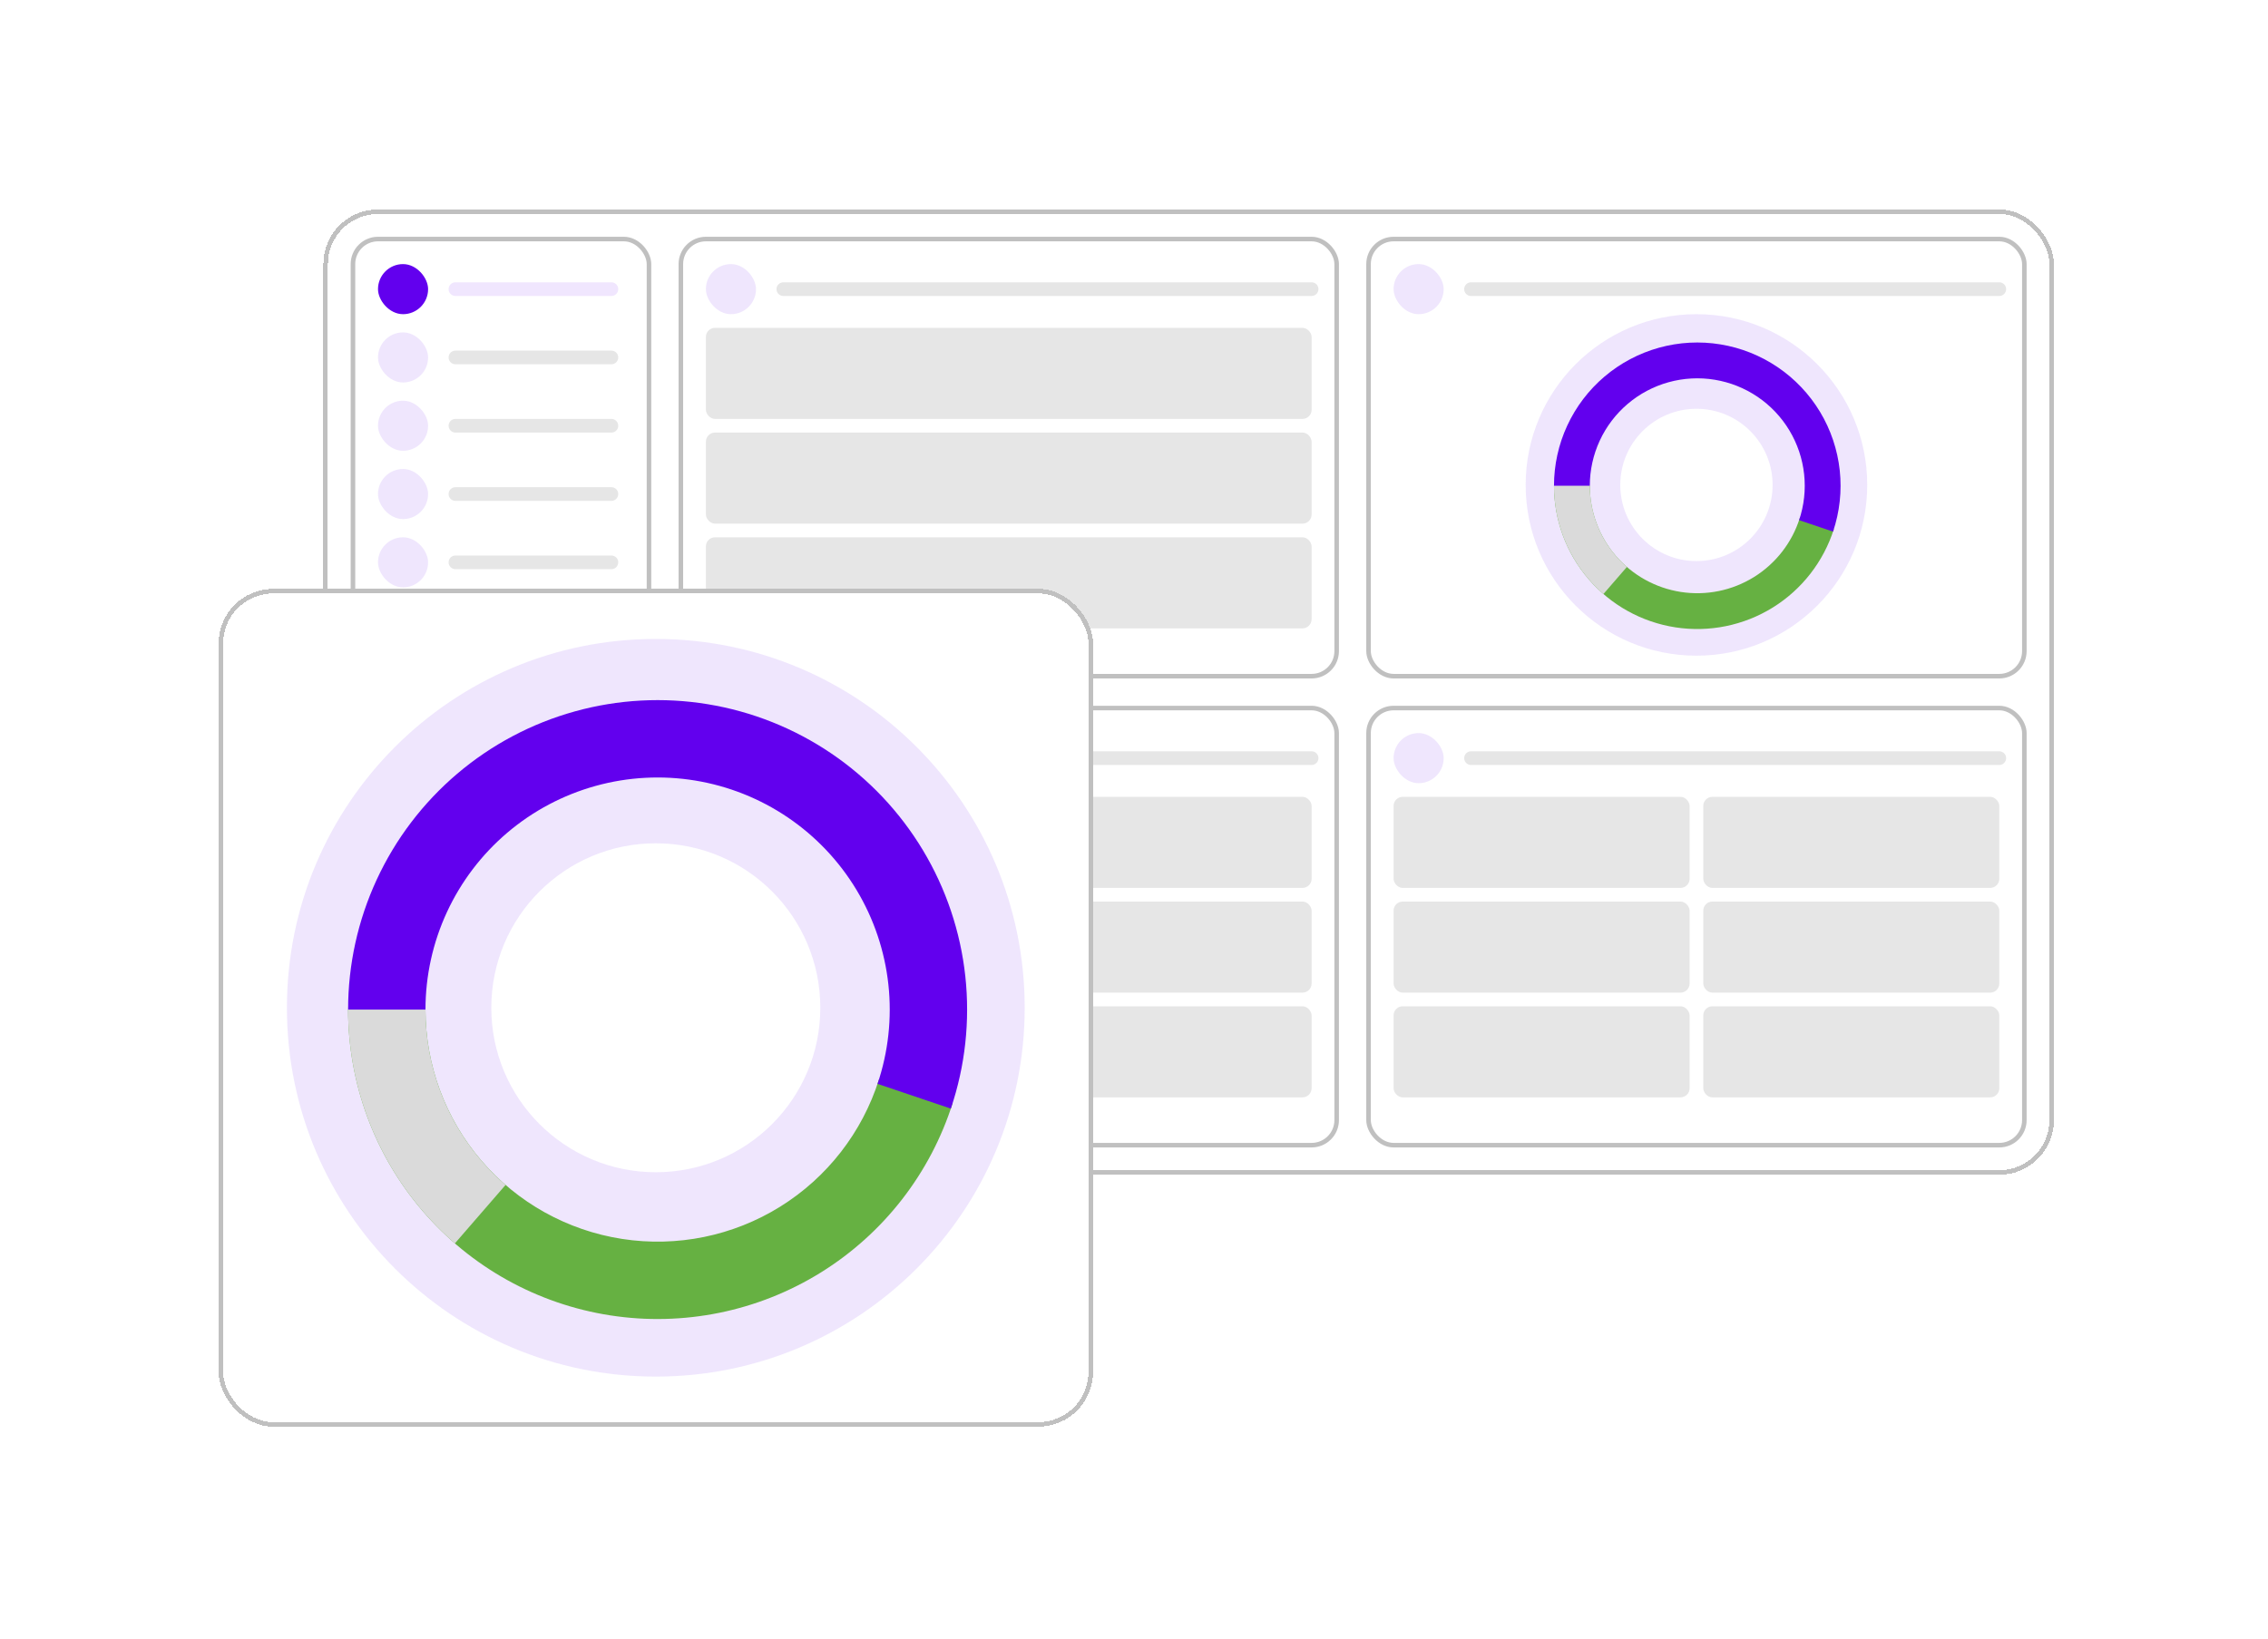 <svg width="498" height="360" viewBox="0 0 498 360" fill="none" xmlns="http://www.w3.org/2000/svg">
<g filter="url(#filter0_d_1118_9087)">
<rect x="71" y="46" width="380" height="212" rx="12" fill="white" shape-rendering="crispEdges"/>
<rect x="71.5" y="46.5" width="379" height="211" rx="11.5" stroke="#C0C0C0" shape-rendering="crispEdges"/>
<rect x="77.5" y="52.5" width="65" height="199" rx="5.5" stroke="#C0C0C0"/>
<rect x="83" y="58" width="11" height="11" rx="5.5" fill="#6200EE"/>
<path d="M100 63.5H134.25" stroke="#F0E6FE" stroke-width="3" stroke-linecap="round"/>
<rect x="83" y="73" width="11" height="11" rx="5.5" fill="#6200EE" fill-opacity="0.1"/>
<path opacity="0.1" d="M100 78.5H134.25" stroke="black" stroke-width="3" stroke-linecap="round"/>
<rect x="83" y="88" width="11" height="11" rx="5.5" fill="#6200EE" fill-opacity="0.1"/>
<path opacity="0.1" d="M100 93.5H134.25" stroke="black" stroke-width="3" stroke-linecap="round"/>
<rect x="83" y="103" width="11" height="11" rx="5.5" fill="#6200EE" fill-opacity="0.1"/>
<path opacity="0.1" d="M100 108.5H134.25" stroke="black" stroke-width="3" stroke-linecap="round"/>
<rect x="83" y="118" width="11" height="11" rx="5.5" fill="#6200EE" fill-opacity="0.1"/>
<path opacity="0.1" d="M100 123.5H134.25" stroke="black" stroke-width="3" stroke-linecap="round"/>
<rect x="149.5" y="52.5" width="144" height="96" rx="5.5" fill="white"/>
<rect x="149.5" y="52.5" width="144" height="96" rx="5.5" stroke="#C0C0C0"/>
<rect x="155" y="58" width="11" height="11" rx="5.5" fill="#6200EE" fill-opacity="0.1"/>
<path opacity="0.1" d="M172 63.5H288" stroke="black" stroke-width="3" stroke-linecap="round"/>
<rect x="155" y="72" width="133" height="20" rx="2" fill="#E6E6E6"/>
<rect x="155" y="95" width="133" height="20" rx="2" fill="#E6E6E6"/>
<rect x="155" y="118" width="133" height="20" rx="2" fill="#E6E6E6"/>
<rect x="300.5" y="52.5" width="144" height="96" rx="5.5" fill="white"/>
<rect x="300.5" y="52.5" width="144" height="96" rx="5.5" stroke="#C0C0C0"/>
<rect x="306" y="58" width="11" height="11" rx="5.5" fill="#6200EE" fill-opacity="0.1"/>
<path opacity="0.1" d="M323 63.5H439" stroke="black" stroke-width="3" stroke-linecap="round"/>
<path opacity="0.1" d="M410 106.5C410 127.211 393.211 144 372.5 144C351.789 144 335 127.211 335 106.5C335 85.789 351.789 69 372.5 69C393.211 69 410 85.789 410 106.5ZM355.777 106.5C355.777 115.736 363.264 123.223 372.5 123.223C381.736 123.223 389.223 115.736 389.223 106.5C389.223 97.264 381.736 89.777 372.5 89.777C363.264 89.777 355.777 97.264 355.777 106.5Z" fill="#6200EE"/>
<path d="M341.22 106.683C341.22 114.195 343.908 121.46 348.798 127.163C353.688 132.866 360.457 136.631 367.881 137.778C375.305 138.924 382.895 137.377 389.278 133.414C395.66 129.452 400.414 123.337 402.681 116.175L395.181 113.802C393.482 119.174 389.916 123.76 385.129 126.732C380.342 129.703 374.65 130.864 369.082 130.004C363.513 129.144 358.436 126.32 354.769 122.043C351.102 117.766 349.086 112.317 349.086 106.683L341.22 106.683Z" fill="#66B142"/>
<path d="M352.074 130.458C348.636 127.477 345.884 123.785 344.011 119.638C342.137 115.491 341.185 110.986 341.221 106.435L349.086 106.497C349.059 109.91 349.773 113.289 351.179 116.399C352.584 119.51 354.647 122.278 357.227 124.514L352.074 130.458Z" fill="#DADADA"/>
<path d="M341.22 106.683C341.22 102.12 342.212 97.611 344.129 93.469C346.046 89.327 348.84 85.652 352.319 82.699C355.798 79.745 359.877 77.584 364.275 76.364C368.673 75.144 373.283 74.896 377.786 75.636C382.289 76.376 386.577 78.087 390.353 80.65C394.129 83.213 397.302 86.567 399.653 90.478C402.003 94.39 403.474 98.766 403.965 103.304C404.455 107.841 403.952 112.43 402.491 116.754L395.039 114.236C396.135 110.993 396.512 107.551 396.144 104.149C395.777 100.746 394.673 97.463 392.91 94.53C391.148 91.596 388.768 89.081 385.936 87.158C383.104 85.236 379.888 83.953 376.51 83.398C373.133 82.843 369.675 83.029 366.377 83.944C363.079 84.858 360.019 86.48 357.41 88.695C354.801 90.91 352.705 93.666 351.268 96.772C349.83 99.879 349.086 103.26 349.086 106.683L341.22 106.683Z" fill="#6200EE"/>
<rect x="149.5" y="155.5" width="144" height="96" rx="5.5" fill="white"/>
<rect x="149.5" y="155.5" width="144" height="96" rx="5.5" stroke="#C0C0C0"/>
<rect x="155" y="161" width="11" height="11" rx="5.5" fill="#6200EE" fill-opacity="0.1"/>
<path opacity="0.1" d="M172 166.5H288" stroke="black" stroke-width="3" stroke-linecap="round"/>
<rect x="155" y="175" width="65" height="20" rx="2" fill="#E6E6E6"/>
<rect x="223" y="175" width="65" height="20" rx="2" fill="#E6E6E6"/>
<rect x="155" y="198" width="133" height="20" rx="2" fill="#E6E6E6"/>
<rect x="155" y="221" width="133" height="20" rx="2" fill="#E6E6E6"/>
<rect x="300.5" y="155.5" width="144" height="96" rx="5.5" fill="white"/>
<rect x="300.5" y="155.5" width="144" height="96" rx="5.5" stroke="#C0C0C0"/>
<rect x="306" y="161" width="11" height="11" rx="5.5" fill="#6200EE" fill-opacity="0.1"/>
<path opacity="0.1" d="M323 166.5H439" stroke="black" stroke-width="3" stroke-linecap="round"/>
<rect x="306" y="175" width="65" height="20" rx="2" fill="#E6E6E6"/>
<rect x="374" y="175" width="65" height="20" rx="2" fill="#E6E6E6"/>
<rect x="306" y="198" width="65" height="20" rx="2" fill="#E6E6E6"/>
<rect x="374" y="198" width="65" height="20" rx="2" fill="#E6E6E6"/>
<rect x="306" y="221" width="65" height="20" rx="2" fill="#E6E6E6"/>
<rect x="374" y="221" width="65" height="20" rx="2" fill="#E6E6E6"/>
</g>
<g filter="url(#filter1_d_1118_9087)">
<rect x="48" y="129.324" width="192" height="184" rx="12" fill="white" shape-rendering="crispEdges"/>
<rect x="48.5" y="129.824" width="191" height="183" rx="11.5" stroke="#C0C0C0" shape-rendering="crispEdges"/>
<path opacity="0.1" d="M225 221.324C225 266.059 188.735 302.324 144 302.324C99.265 302.324 63 266.059 63 221.324C63 176.589 99.265 140.324 144 140.324C188.735 140.324 225 176.589 225 221.324ZM107.879 221.324C107.879 241.274 124.051 257.446 144 257.446C163.949 257.446 180.121 241.274 180.121 221.324C180.121 201.375 163.949 185.203 144 185.203C124.051 185.203 107.879 201.375 107.879 221.324Z" fill="#6200EE"/>
<path d="M76.435 221.72C76.435 237.947 82.241 253.638 92.803 265.957C103.365 278.275 117.986 286.408 134.023 288.885C150.06 291.361 166.453 288.018 180.24 279.46C194.026 270.901 204.295 257.693 209.19 242.222L192.992 237.096C189.32 248.699 181.618 258.606 171.279 265.025C160.939 271.444 148.644 273.951 136.616 272.094C124.589 270.236 113.623 264.136 105.701 254.897C97.779 245.659 93.425 233.89 93.425 221.72L76.435 221.72Z" fill="#66B142"/>
<path d="M99.881 273.073C92.453 266.634 86.51 258.661 82.463 249.702C78.415 240.744 76.359 231.015 76.437 221.185L93.426 221.319C93.368 228.691 94.91 235.988 97.946 242.707C100.982 249.425 105.439 255.406 111.009 260.235L99.881 273.073Z" fill="#DADADA"/>
<path d="M76.435 221.72C76.435 211.863 78.579 202.123 82.719 193.178C86.859 184.232 92.895 176.294 100.409 169.914C107.923 163.534 116.735 158.865 126.234 156.231C135.733 153.596 145.691 153.06 155.418 154.659C165.145 156.257 174.407 159.953 182.563 165.489C190.719 171.025 197.573 178.269 202.65 186.718C207.727 195.168 210.905 204.62 211.963 214.42C213.022 224.221 211.936 234.134 208.781 243.473L192.685 238.034C195.051 231.03 195.865 223.595 195.071 216.245C194.277 208.895 191.894 201.806 188.086 195.469C184.279 189.132 179.138 183.699 173.021 179.547C166.904 175.395 159.957 172.623 152.662 171.424C145.367 170.225 137.899 170.627 130.774 172.603C123.65 174.579 117.041 178.08 111.406 182.865C105.77 187.65 101.243 193.604 98.138 200.313C95.033 207.022 93.425 214.327 93.425 221.72L76.435 221.72Z" fill="#6200EE"/>
</g>
<defs>
<filter id="filter0_d_1118_9087" x="51" y="26" width="420" height="252" filterUnits="userSpaceOnUse" color-interpolation-filters="sRGB">
<feFlood flood-opacity="0" result="BackgroundImageFix"/>
<feColorMatrix in="SourceAlpha" type="matrix" values="0 0 0 0 0 0 0 0 0 0 0 0 0 0 0 0 0 0 127 0" result="hardAlpha"/>
<feOffset/>
<feGaussianBlur stdDeviation="10"/>
<feComposite in2="hardAlpha" operator="out"/>
<feColorMatrix type="matrix" values="0 0 0 0 0 0 0 0 0 0 0 0 0 0 0 0 0 0 0.1 0"/>
<feBlend mode="normal" in2="BackgroundImageFix" result="effect1_dropShadow_1118_9087"/>
<feBlend mode="normal" in="SourceGraphic" in2="effect1_dropShadow_1118_9087" result="shape"/>
</filter>
<filter id="filter1_d_1118_9087" x="28" y="109.324" width="232" height="224" filterUnits="userSpaceOnUse" color-interpolation-filters="sRGB">
<feFlood flood-opacity="0" result="BackgroundImageFix"/>
<feColorMatrix in="SourceAlpha" type="matrix" values="0 0 0 0 0 0 0 0 0 0 0 0 0 0 0 0 0 0 127 0" result="hardAlpha"/>
<feOffset/>
<feGaussianBlur stdDeviation="10"/>
<feComposite in2="hardAlpha" operator="out"/>
<feColorMatrix type="matrix" values="0 0 0 0 0 0 0 0 0 0 0 0 0 0 0 0 0 0 0.1 0"/>
<feBlend mode="normal" in2="BackgroundImageFix" result="effect1_dropShadow_1118_9087"/>
<feBlend mode="normal" in="SourceGraphic" in2="effect1_dropShadow_1118_9087" result="shape"/>
</filter>
</defs>
</svg>
